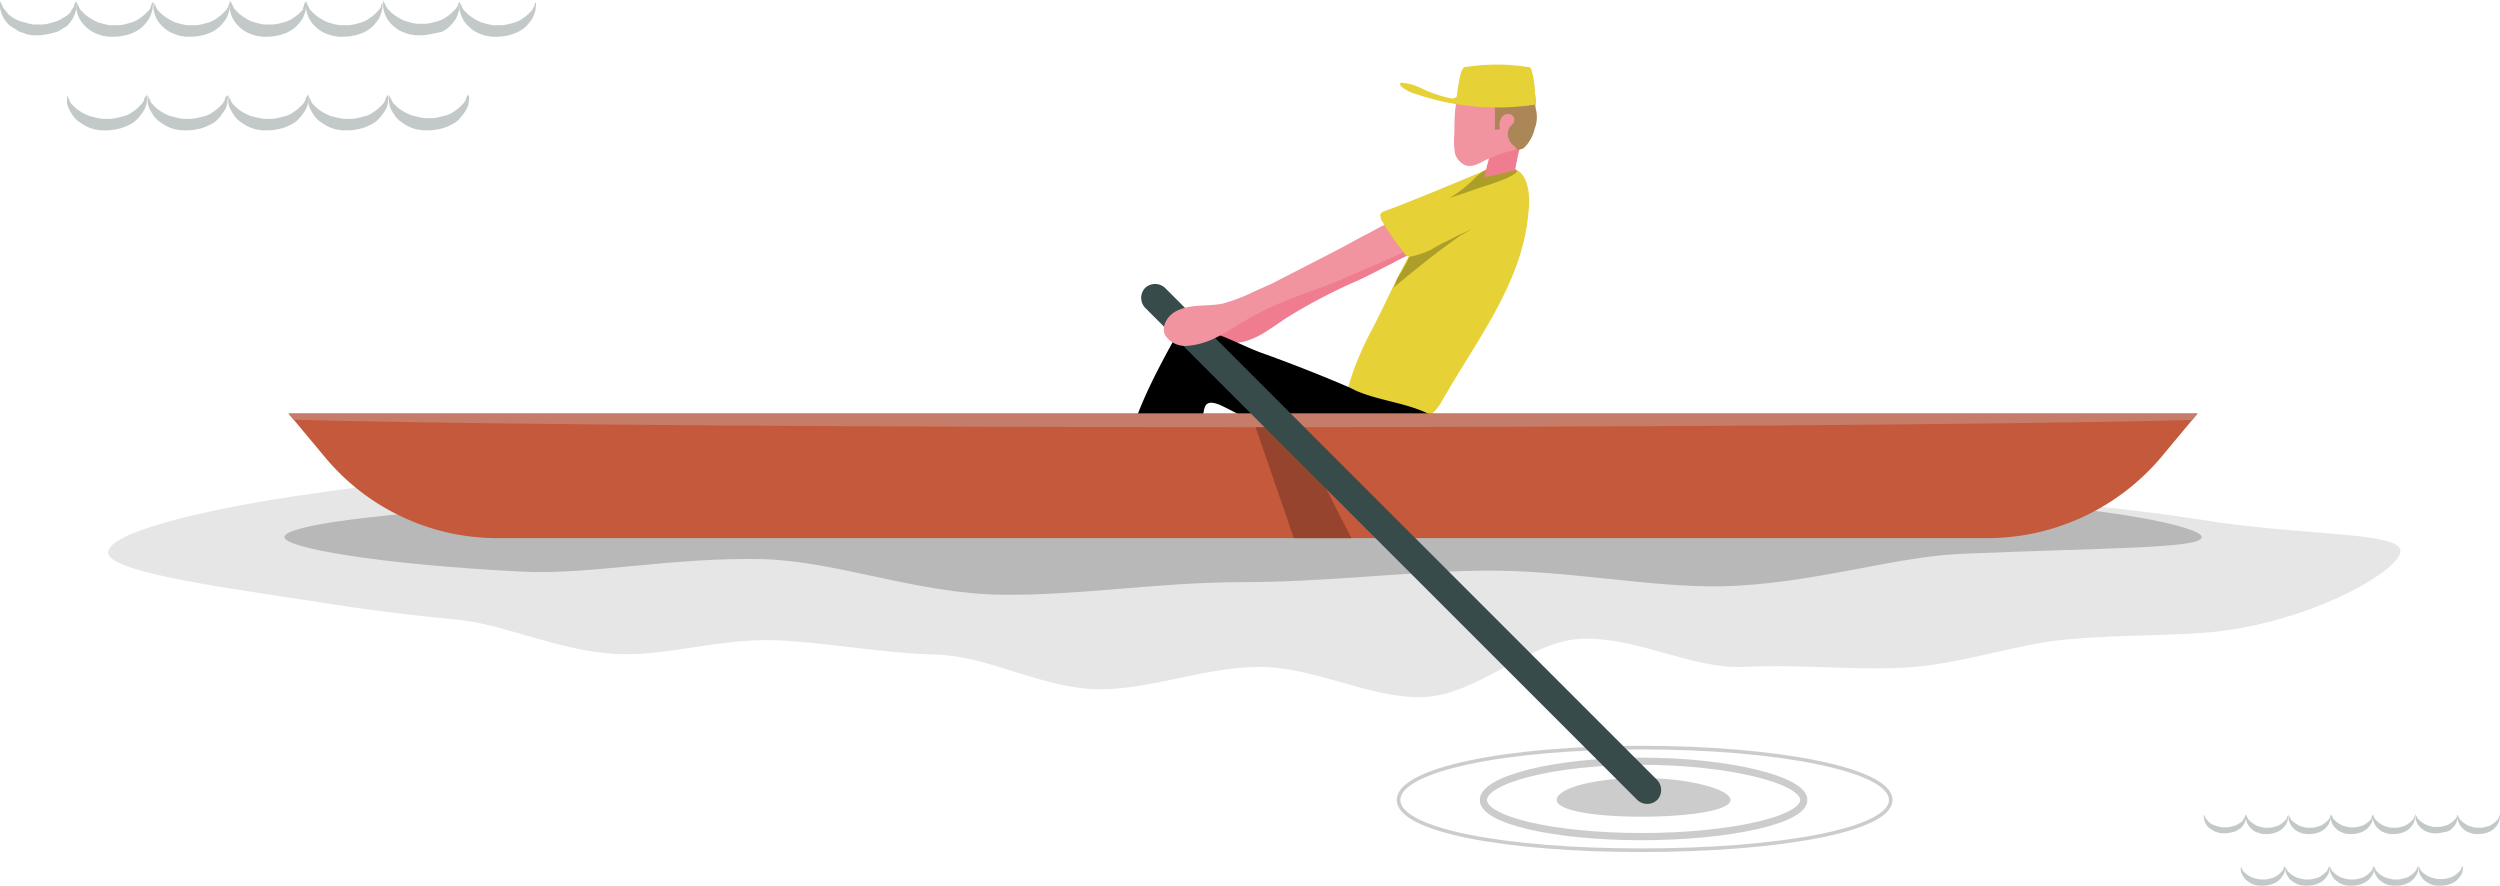 <svg xmlns="http://www.w3.org/2000/svg" xmlns:xlink="http://www.w3.org/1999/xlink" width="347.129" height="123" viewBox="0 0 347.129 123"><defs><style>.a{opacity:0.3;}.b{fill:#364b4a;}.c{opacity:0.1;}.d{opacity:0.2;}.e{fill:#ef7d8f;}.f{fill:#e6d136;}.g{fill:#c5593b;}.h{fill:#96442d;}.i,.j{fill:none;stroke:#000;stroke-miterlimit:10;}.j{stroke-width:0.5px;}.k{clip-path:url(#a);}.l{fill:#c57c68;}.m{fill:#f293a0;}.n{fill:#ad9e29;}.o{fill:#ab8657;}</style><clipPath id="a"><path d="M244.136,50.6H37.38a31.161,31.161,0,0,1-23.991-11.2L8.3,33.3H273.361l-5.089,6.107A31.681,31.681,0,0,1,244.136,50.6Z" transform="translate(-8.3 -33.3)"/></clipPath></defs><g transform="translate(-24 -173)"><g class="a" transform="translate(24 173.1)"><path class="b" d="M10.6,0V.2c0,.1.1.3,0,.5a2.485,2.485,0,0,1-.1.8,6.9,6.9,0,0,1-.4,1,7.006,7.006,0,0,1-.8,1c-.3.2-.7.4-1.1.7a7.366,7.366,0,0,1-1.4.4,7.719,7.719,0,0,1-1.5.2H4.6c-.3,0-.5-.1-.8-.1-.4-.2-.9-.3-1.3-.5-.4-.3-.8-.5-1.2-.8a3.915,3.915,0,0,1-.8-1,4.179,4.179,0,0,1-.4-1A1.7,1.7,0,0,1,0,.7V0A.31.31,0,0,0,.1.2.758.758,0,0,0,.3.6C.3.7.4.8.4.9c.1.1.1.2.2.3l.3.3a1.38,1.38,0,0,0,.3.4A4.454,4.454,0,0,0,3,2.9c.4.1.7.2,1.1.3.2,0,.4.1.6.1h.7a4.869,4.869,0,0,0,1.2-.1c.4-.1.8-.2,1.1-.3a3.128,3.128,0,0,0,1-.5,3.508,3.508,0,0,0,.8-.5l.3-.3c.1-.2.1-.3.2-.4s.1-.2.2-.3a.367.367,0,0,0,.1-.3c.1-.2.1-.3.2-.4A.31.31,0,0,0,10.6,0Z"/><path class="b" d="M21.2,0V.2c0,.1.1.3,0,.5a2.485,2.485,0,0,1-.1.8,6.9,6.9,0,0,1-.4,1,7.006,7.006,0,0,1-.8,1,4.44,4.44,0,0,1-1.1.8,5.782,5.782,0,0,1-1.4.5,7.719,7.719,0,0,1-1.5.2h-.7c-.3,0-.5-.1-.8-.1A7.838,7.838,0,0,1,13,4.4a4.44,4.44,0,0,1-1.1-.8,3.915,3.915,0,0,1-.8-1,4.179,4.179,0,0,1-.4-1,2.485,2.485,0,0,1-.1-.8V.1a.31.31,0,0,0,.1.2.758.758,0,0,0,.2.4c0,.1.1.2.1.3.1.1.1.2.2.3l.3.3.3.3A7.845,7.845,0,0,0,13.6,3c.4.1.7.2,1.1.3.2,0,.4.1.6.1H16a4.869,4.869,0,0,0,1.2-.1c.4-.1.8-.2,1.1-.3a3.128,3.128,0,0,0,1-.5,5.547,5.547,0,0,0,.8-.6l.3-.3.3-.3c.1-.1.1-.2.2-.3,0-.2.1-.3.1-.4.1-.2.1-.3.2-.4Z"/><path class="b" d="M31.9,0V.2c0,.1.1.3,0,.5a2.485,2.485,0,0,1-.1.8,6.9,6.9,0,0,1-.4,1,7.006,7.006,0,0,1-.8,1,4.44,4.44,0,0,1-1.1.8,5.782,5.782,0,0,1-1.4.5,7.719,7.719,0,0,1-1.5.2h-.7c-.3,0-.5-.1-.8-.1a7.838,7.838,0,0,1-1.4-.5,4.44,4.44,0,0,1-1.1-.8,3.915,3.915,0,0,1-.8-1,4.179,4.179,0,0,1-.4-1,2.485,2.485,0,0,1-.1-.8V.1a.31.31,0,0,0,.1.2.758.758,0,0,0,.2.4c0,.1.1.2.1.3.1.1.1.2.2.3l.3.3.3.3A7.845,7.845,0,0,0,24.3,3c.4.1.7.2,1.1.3.2,0,.4.1.6.1h.7a4.869,4.869,0,0,0,1.2-.1c.4-.1.8-.2,1.1-.3a3.128,3.128,0,0,0,1-.5,5.547,5.547,0,0,0,.8-.6l.3-.3.3-.3c.1-.1.1-.2.2-.3a.367.367,0,0,0,.1-.3c.1-.2.1-.3.2-.4C31.8.1,31.9,0,31.9,0Z"/><path class="b" d="M42.5,0V.2c0,.1.1.3,0,.5a2.485,2.485,0,0,1-.1.8,6.894,6.894,0,0,1-.4,1,7.006,7.006,0,0,1-.8,1,4.44,4.44,0,0,1-1.1.8,5.783,5.783,0,0,1-1.4.5,7.719,7.719,0,0,1-1.5.2h-.7c-.3,0-.5-.1-.8-.1a7.838,7.838,0,0,1-1.4-.5,4.44,4.44,0,0,1-1.1-.8,3.915,3.915,0,0,1-.8-1,4.179,4.179,0,0,1-.4-1,2.485,2.485,0,0,1-.1-.8V.3A.774.774,0,0,0,32,0a.31.31,0,0,0,.1.2.758.758,0,0,0,.2.4c0,.1.1.2.1.3.1.1.1.2.2.3l.3.3.3.3A7.845,7.845,0,0,0,35,2.9c.4.1.7.2,1.1.3.2,0,.4.1.6.1h.7a4.869,4.869,0,0,0,1.2-.1c.4-.1.8-.2,1.1-.3a3.128,3.128,0,0,0,1-.5,5.547,5.547,0,0,0,.8-.6l.3-.3.3-.3c-.1-.1,0-.2,0-.3a.367.367,0,0,0,.1-.3c.1-.2.1-.3.2-.4A.31.31,0,0,0,42.5,0Z"/><path class="b" d="M53.1,0V.2c0,.1.1.3,0,.5a2.485,2.485,0,0,1-.1.8,6.894,6.894,0,0,1-.4,1,7.006,7.006,0,0,1-.8,1,4.44,4.44,0,0,1-1.1.8,5.783,5.783,0,0,1-1.4.5,7.719,7.719,0,0,1-1.5.2h-.7c-.3,0-.5-.1-.8-.1a7.838,7.838,0,0,1-1.4-.5,4.44,4.44,0,0,1-1.1-.8,3.915,3.915,0,0,1-.8-1,4.179,4.179,0,0,1-.4-1,2.485,2.485,0,0,1-.1-.8V.1a.31.31,0,0,0,.1.2.758.758,0,0,0,.2.4c0,.1.1.2.1.3.1.1.1.2.2.3l.3.3.3.3A7.845,7.845,0,0,0,45.5,3c.4.1.7.2,1.1.3.2,0,.4.1.6.1h.7a4.869,4.869,0,0,0,1.2-.1c.4-.1.8-.2,1.1-.3a3.128,3.128,0,0,0,1-.5,5.547,5.547,0,0,0,.8-.6l.3-.3.3-.3c.1-.1.1-.2.2-.3a.367.367,0,0,0,.1-.3c.1-.2.1-.3.2-.4Q53.1,0,53.1,0Z"/><path class="b" d="M63.8,0V.2c0,.1.1.3,0,.5a2.485,2.485,0,0,1-.1.8,6.894,6.894,0,0,1-.4,1,7.006,7.006,0,0,1-.8,1,4.44,4.44,0,0,1-1.1.8c-.4.1-.9.2-1.4.3a7.719,7.719,0,0,1-1.5.2h-.7c-.3,0-.5-.1-.8-.1a7.838,7.838,0,0,1-1.4-.5,4.44,4.44,0,0,1-1.1-.8,3.915,3.915,0,0,1-.8-1,4.179,4.179,0,0,1-.4-1,2.485,2.485,0,0,1-.1-.8V-.1a.31.31,0,0,0,.1.2.758.758,0,0,0,.2.4c0,.1.1.2.1.3.1.1.1.2.2.3l.3.3.3.3a7.845,7.845,0,0,0,1.8,1.1c.4.1.7.2,1.1.3.2,0,.4.1.6.1h.7a4.869,4.869,0,0,0,1.2-.1c.4-.1.8-.2,1.1-.3a3.128,3.128,0,0,0,1-.5,5.547,5.547,0,0,0,.8-.6l.3-.3.3-.3c.1-.1.1-.2.2-.3a.367.367,0,0,0,.1-.3c.1-.2.1-.3.2-.4C63.8.1,63.8,0,63.8,0Z"/><path class="b" d="M74.4,0V.2c0,.1.1.3,0,.5a2.485,2.485,0,0,1-.1.8,6.894,6.894,0,0,1-.4,1,7.006,7.006,0,0,1-.8,1,4.44,4.44,0,0,1-1.1.8,5.783,5.783,0,0,1-1.4.5,7.719,7.719,0,0,1-1.5.2h-.7c-.3,0-.5-.1-.8-.1a7.838,7.838,0,0,1-1.4-.5,4.44,4.44,0,0,1-1.1-.8,3.915,3.915,0,0,1-.8-1,4.179,4.179,0,0,1-.4-1,2.485,2.485,0,0,1-.1-.8V.1a.31.31,0,0,0,.1.2.758.758,0,0,0,.2.4c0,.1.1.2.1.3.1.1.1.2.2.3l.3.3.3.3A7.844,7.844,0,0,0,66.8,3c.4.1.7.2,1.1.3.2,0,.4.1.6.1h.7a4.869,4.869,0,0,0,1.2-.1c.4-.1.8-.2,1.1-.3a3.128,3.128,0,0,0,1-.5,5.547,5.547,0,0,0,.8-.6l.3-.3.3-.3c.1-.2.1-.3.2-.4a.367.367,0,0,0,.1-.3c.1-.2.1-.3.2-.4C74.4.1,74.4,0,74.4,0Z"/><path class="b" d="M20.4,13v.2c0,.1.1.3,0,.5a2.485,2.485,0,0,1-.1.8,3.087,3.087,0,0,1-.5,1,7.006,7.006,0,0,1-.8,1,3.6,3.6,0,0,1-1.2.8,5.782,5.782,0,0,1-1.4.5,7.772,7.772,0,0,1-1.6.2h-.7c-.3,0-.5-.1-.8-.1a5.782,5.782,0,0,1-1.4-.5,8.342,8.342,0,0,1-1.2-.8,3.915,3.915,0,0,1-.8-1,4.671,4.671,0,0,1-.5-1,2.485,2.485,0,0,1-.1-.8v-.7a.31.31,0,0,0,.1.2.758.758,0,0,0,.2.4c0,.1.1.2.1.3.1.1.1.2.2.3l.3.3.3.3A6.793,6.793,0,0,0,12.4,16l1.2.3c.2,0,.4.1.6.1h.7a4.869,4.869,0,0,0,1.2-.1l1.2-.3a3.128,3.128,0,0,0,1-.5,5.547,5.547,0,0,0,.8-.6l.3-.3.3-.3c.1-.1.1-.2.2-.3a.367.367,0,0,0,.1-.3c.1-.2.1-.3.2-.4C20.4,13.1,20.4,13,20.4,13Z"/><path class="b" d="M31.6,13v.2c0,.1.1.3,0,.5a2.485,2.485,0,0,1-.1.8,3.087,3.087,0,0,1-.5,1,7.006,7.006,0,0,1-.8,1,3.6,3.6,0,0,1-1.2.8,5.782,5.782,0,0,1-1.4.5A7.772,7.772,0,0,1,26,18h-.7c-.3,0-.5-.1-.8-.1a5.782,5.782,0,0,1-1.4-.5,8.342,8.342,0,0,1-1.2-.8,3.915,3.915,0,0,1-.8-1,4.671,4.671,0,0,1-.5-1,2.485,2.485,0,0,1-.1-.8v-.7a.31.31,0,0,0,.1.2.758.758,0,0,0,.2.4c0,.1.1.2.1.3.1.1.1.2.2.3l.3.3.3.3A6.793,6.793,0,0,0,23.6,16l1.2.3c.2,0,.4.1.6.1h.7a4.869,4.869,0,0,0,1.2-.1l1.2-.3a3.128,3.128,0,0,0,1-.5,5.547,5.547,0,0,0,.8-.6l.3-.3.3-.3c.1-.1.1-.2.2-.3a.367.367,0,0,0,.1-.3c.1-.2.1-.3.2-.4C31.6,13.1,31.6,13,31.6,13Z"/><path class="b" d="M42.8,13v.2c0,.1.1.3,0,.5a2.485,2.485,0,0,1-.1.8,3.087,3.087,0,0,1-.5,1,7.006,7.006,0,0,1-.8,1,3.6,3.6,0,0,1-1.2.8,5.783,5.783,0,0,1-1.4.5,7.772,7.772,0,0,1-1.6.2h-.7c-.3,0-.5-.1-.8-.1a5.783,5.783,0,0,1-1.4-.5,8.342,8.342,0,0,1-1.2-.8,3.915,3.915,0,0,1-.8-1,4.671,4.671,0,0,1-.5-1,2.485,2.485,0,0,1-.1-.8v-.7a.31.31,0,0,0,.1.2.758.758,0,0,0,.2.4c0,.1.1.2.1.3.1.1.1.2.2.3l.3.3.3.3A6.793,6.793,0,0,0,34.8,16l1.2.3c.2,0,.4.1.6.1h.7a4.869,4.869,0,0,0,1.2-.1l1.2-.3a3.128,3.128,0,0,0,1-.5,5.547,5.547,0,0,0,.8-.6l.3-.3.3-.3c.1-.1.1-.2.2-.3a.367.367,0,0,0,.1-.3c.1-.2.1-.3.2-.4A1.238,1.238,0,0,1,42.8,13Z"/><path class="b" d="M53.9,13v.2c0,.1.1.3,0,.5a2.485,2.485,0,0,1-.1.8,3.087,3.087,0,0,1-.5,1,7.006,7.006,0,0,1-.8,1,3.6,3.6,0,0,1-1.2.8,5.783,5.783,0,0,1-1.4.5,7.772,7.772,0,0,1-1.6.2h-.7c-.3,0-.5-.1-.8-.1a5.783,5.783,0,0,1-1.4-.5,8.342,8.342,0,0,1-1.2-.8,3.915,3.915,0,0,1-.8-1,4.671,4.671,0,0,1-.5-1,2.485,2.485,0,0,1-.1-.8v-.7a.31.31,0,0,0,.1.2.758.758,0,0,0,.2.4c0,.1.1.2.1.3.1.1.1.2.2.3l.3.3.3.3A6.793,6.793,0,0,0,45.9,16l1.2.3c.2,0,.4.1.6.1h.7a4.869,4.869,0,0,0,1.2-.1l1.2-.3a3.128,3.128,0,0,0,1-.5,5.547,5.547,0,0,0,.8-.6l.3-.3.3-.3c.1-.1.1-.2.2-.3a.367.367,0,0,0,.1-.3c.1-.2.1-.3.2-.4C53.9,13.1,53.9,13,53.9,13Z"/><path class="b" d="M65.1,13v.2c0,.1.1.3,0,.5a2.485,2.485,0,0,1-.1.8,3.087,3.087,0,0,1-.5,1,7.006,7.006,0,0,1-.8,1,3.6,3.6,0,0,1-1.2.8,5.783,5.783,0,0,1-1.4.5,7.772,7.772,0,0,1-1.6.2h-.7c-.3,0-.5-.1-.8-.1a5.783,5.783,0,0,1-1.4-.5,8.342,8.342,0,0,1-1.2-.8,3.915,3.915,0,0,1-.8-1,4.671,4.671,0,0,1-.5-1,3.445,3.445,0,0,1-.1-.9V13a.31.31,0,0,0,.1.2.758.758,0,0,0,.2.4c0,.1.1.2.1.3.1.1.1.2.2.3l.3.3.3.3a6.793,6.793,0,0,0,1.9,1.1l1.2.3c.2,0,.4.1.6.1h.7a4.869,4.869,0,0,0,1.2-.1l1.2-.3a3.128,3.128,0,0,0,1-.5,5.547,5.547,0,0,0,.8-.6l.3-.3.3-.3c.1-.1.1-.2.2-.3a.367.367,0,0,0,.1-.3c.1-.2.1-.3.2-.4C65.1,13.1,65.1,13,65.1,13Z"/></g><g class="a" transform="translate(330 286.1)"><g transform="translate(0 -0.1)"><g transform="translate(0 0.055)"><g transform="translate(0 0)"><path class="b" d="M5.856,0V.11c0,.055.055.166,0,.276A1.373,1.373,0,0,1,5.8.829a3.809,3.809,0,0,1-.221.552,3.871,3.871,0,0,1-.442.552c-.166.11-.387.221-.608.387a4.07,4.07,0,0,1-.773.221,4.265,4.265,0,0,1-.829.11H2.541c-.166,0-.276-.055-.442-.055-.221-.11-.5-.166-.718-.276C1.16,2.155.939,2.044.718,1.878a2.163,2.163,0,0,1-.442-.552A2.309,2.309,0,0,1,.055.773.94.94,0,0,1,0,.387V0A.171.171,0,0,0,.055.11a.419.419,0,0,0,.11.221c0,.055.055.11.055.166.055.055.055.11.11.166L.5.829a.763.763,0,0,0,.166.221,2.461,2.461,0,0,0,.994.552c.221.055.387.11.608.166.11,0,.221.055.331.055h.387a2.69,2.69,0,0,0,.663-.055c.221-.055.442-.11.608-.166a1.728,1.728,0,0,0,.552-.276,1.938,1.938,0,0,0,.442-.276L5.414.884c.055-.11.055-.166.11-.221S5.58.552,5.635.5A.2.2,0,0,0,5.691.331c.055-.11.055-.166.11-.221A.171.171,0,0,0,5.856,0Z" transform="translate(0 0)"/></g></g><g transform="translate(5.856 0.055)"><path class="b" d="M16.456,0V.11c0,.055.055.166,0,.276A1.373,1.373,0,0,1,16.4.829a3.809,3.809,0,0,1-.221.552,3.871,3.871,0,0,1-.442.552,2.453,2.453,0,0,1-.608.442,3.2,3.2,0,0,1-.773.276,4.265,4.265,0,0,1-.829.11h-.387c-.166,0-.276-.055-.442-.055a4.33,4.33,0,0,1-.773-.276,2.453,2.453,0,0,1-.608-.442,2.163,2.163,0,0,1-.442-.552,2.309,2.309,0,0,1-.221-.552A1.373,1.373,0,0,1,10.6.442V.055a.171.171,0,0,0,.055.11.419.419,0,0,0,.11.221c0,.055.055.11.055.166.055.055.055.11.11.166L11.1.884l.166.166a4.334,4.334,0,0,0,.994.608c.221.055.387.11.608.166.11,0,.221.055.331.055h.387a2.69,2.69,0,0,0,.663-.055c.221-.055.442-.11.608-.166a1.728,1.728,0,0,0,.552-.276,3.065,3.065,0,0,0,.442-.331l.166-.166L16.18.718c.055-.055.055-.11.11-.166,0-.11.055-.166.055-.221.055-.11.055-.166.11-.221Z" transform="translate(-10.6)"/></g><g transform="translate(11.768 0.055)"><path class="b" d="M27.156,0V.11c0,.055.055.166,0,.276A1.373,1.373,0,0,1,27.1.829a3.809,3.809,0,0,1-.221.552,3.871,3.871,0,0,1-.442.552,2.453,2.453,0,0,1-.608.442,3.2,3.2,0,0,1-.773.276,4.265,4.265,0,0,1-.829.11h-.387c-.166,0-.276-.055-.442-.055a4.33,4.33,0,0,1-.773-.276,2.453,2.453,0,0,1-.608-.442,2.163,2.163,0,0,1-.442-.552,2.309,2.309,0,0,1-.221-.552A1.373,1.373,0,0,1,21.3.442V.055a.171.171,0,0,0,.055.11.419.419,0,0,0,.11.221c0,.055.055.11.055.166.055.055.055.11.11.166L21.8.884l.166.166a4.334,4.334,0,0,0,.994.608c.221.055.387.11.608.166.11,0,.221.055.331.055h.387a2.69,2.69,0,0,0,.663-.055c.221-.055.442-.11.608-.166a1.728,1.728,0,0,0,.552-.276,3.065,3.065,0,0,0,.442-.331l.166-.166L26.88.718c.055-.055.055-.11.11-.166a.2.2,0,0,0,.055-.166c.055-.11.055-.166.11-.221C27.1.055,27.156,0,27.156,0Z" transform="translate(-21.3)"/></g><g transform="translate(17.624 0.055)"><path class="b" d="M37.756,0V.11c0,.055.055.166,0,.276A1.373,1.373,0,0,1,37.7.829a3.809,3.809,0,0,1-.221.552,3.871,3.871,0,0,1-.442.552,2.453,2.453,0,0,1-.608.442,3.2,3.2,0,0,1-.773.276,4.265,4.265,0,0,1-.829.11h-.387c-.166,0-.276-.055-.442-.055a4.33,4.33,0,0,1-.773-.276,2.453,2.453,0,0,1-.608-.442,2.163,2.163,0,0,1-.442-.552,2.309,2.309,0,0,1-.221-.552A1.373,1.373,0,0,1,31.9.442V.166A.428.428,0,0,0,31.955,0a.171.171,0,0,0,.055.11.419.419,0,0,0,.11.221c0,.055.055.11.055.166.055.055.055.11.11.166l.166.166.166.166a4.334,4.334,0,0,0,.994.608c.221.055.387.11.608.166.11,0,.221.055.331.055h.387a2.69,2.69,0,0,0,.663-.055c.221-.055.442-.11.608-.166a1.728,1.728,0,0,0,.552-.276A3.065,3.065,0,0,0,37.2.994L37.37.829l.166-.166c-.055-.055,0-.11,0-.166a.2.2,0,0,0,.055-.166c.055-.11.055-.166.11-.221A.171.171,0,0,0,37.756,0Z" transform="translate(-31.9)"/></g><g transform="translate(23.48 0.055)"><path class="b" d="M48.356,0V.11c0,.055.055.166,0,.276A1.373,1.373,0,0,1,48.3.829a3.809,3.809,0,0,1-.221.552,3.87,3.87,0,0,1-.442.552,2.453,2.453,0,0,1-.608.442,3.2,3.2,0,0,1-.773.276,4.265,4.265,0,0,1-.829.11h-.387c-.166,0-.276-.055-.442-.055a4.33,4.33,0,0,1-.773-.276,2.453,2.453,0,0,1-.608-.442,2.163,2.163,0,0,1-.442-.552,2.309,2.309,0,0,1-.221-.552A1.373,1.373,0,0,1,42.5.442V.055a.171.171,0,0,0,.055.11.419.419,0,0,0,.11.221c0,.055.055.11.055.166.055.055.055.11.11.166L43,.884l.166.166a4.334,4.334,0,0,0,.994.608c.221.055.387.11.608.166.11,0,.221.055.331.055h.387a2.69,2.69,0,0,0,.663-.055c.221-.055.442-.11.608-.166a1.728,1.728,0,0,0,.552-.276,3.065,3.065,0,0,0,.442-.331l.166-.166L48.08.718c.055-.055.055-.11.11-.166a.2.2,0,0,0,.055-.166c.055-.11.055-.166.11-.221Q48.356,0,48.356,0Z" transform="translate(-42.5)"/></g><g transform="translate(29.392)"><path class="b" d="M59.056-.045v.11c0,.055.055.166,0,.276A1.373,1.373,0,0,1,59,.784a3.809,3.809,0,0,1-.221.552,3.871,3.871,0,0,1-.442.552,2.453,2.453,0,0,1-.608.442c-.221.055-.5.11-.773.166a4.265,4.265,0,0,1-.829.11h-.387c-.166,0-.276-.055-.442-.055a4.33,4.33,0,0,1-.773-.276,2.453,2.453,0,0,1-.608-.442,2.163,2.163,0,0,1-.442-.552,2.309,2.309,0,0,1-.221-.552A1.373,1.373,0,0,1,53.2.287V-.1a.171.171,0,0,0,.055.11.419.419,0,0,0,.11.221c0,.055.055.11.055.166.055.055.055.11.11.166L53.7.729l.166.166a4.334,4.334,0,0,0,.994.608c.221.055.387.11.608.166.11,0,.221.055.331.055h.387a2.69,2.69,0,0,0,.663-.055c.221-.055.442-.11.608-.166a1.728,1.728,0,0,0,.552-.276,3.065,3.065,0,0,0,.442-.331l.166-.166L58.78.563c.055-.055.055-.11.11-.166a.2.2,0,0,0,.055-.166C59,.121,59,.066,59.056.01,59.056.01,59.056-.045,59.056-.045Z" transform="translate(-53.2 0.1)"/></g><g transform="translate(35.248 0.055)"><path class="b" d="M69.656,0V.11c0,.055.055.166,0,.276A1.373,1.373,0,0,1,69.6.829a3.809,3.809,0,0,1-.221.552,3.87,3.87,0,0,1-.442.552,2.453,2.453,0,0,1-.608.442,3.2,3.2,0,0,1-.773.276,4.265,4.265,0,0,1-.829.11h-.387c-.166,0-.276-.055-.442-.055a4.33,4.33,0,0,1-.773-.276,2.453,2.453,0,0,1-.608-.442,2.163,2.163,0,0,1-.442-.552,2.309,2.309,0,0,1-.221-.552A1.373,1.373,0,0,1,63.8.442V.055a.171.171,0,0,0,.055.11.419.419,0,0,0,.11.221c0,.055.055.11.055.166.055.055.055.11.111.166L64.3.884l.166.166a4.334,4.334,0,0,0,.994.608c.221.055.387.11.608.166.11,0,.221.055.331.055h.387a2.69,2.69,0,0,0,.663-.055c.221-.055.442-.11.608-.166a1.728,1.728,0,0,0,.552-.276,3.064,3.064,0,0,0,.442-.331l.166-.166L69.38.718c.055-.11.055-.166.111-.221a.2.2,0,0,0,.055-.166c.055-.11.055-.166.11-.221Z" transform="translate(-63.8)"/></g></g><g transform="translate(5.138 7.137)"><path class="b" d="M15.433,13v.11c0,.055.055.166,0,.276a1.373,1.373,0,0,1-.055.442,1.705,1.705,0,0,1-.276.552,3.871,3.871,0,0,1-.442.552,1.987,1.987,0,0,1-.663.442,3.2,3.2,0,0,1-.773.276,4.294,4.294,0,0,1-.884.11h-.387c-.166,0-.276-.055-.442-.055a3.2,3.2,0,0,1-.773-.276,4.609,4.609,0,0,1-.663-.442,2.163,2.163,0,0,1-.442-.552,2.581,2.581,0,0,1-.276-.552,1.373,1.373,0,0,1-.055-.442v-.387a.171.171,0,0,0,.055.11.419.419,0,0,0,.11.221c0,.055.055.11.055.166.055.055.055.11.11.166l.166.166.166.166a3.753,3.753,0,0,0,1.05.608l.663.166c.11,0,.221.055.331.055h.387a2.69,2.69,0,0,0,.663-.055l.663-.166a1.728,1.728,0,0,0,.552-.276,3.064,3.064,0,0,0,.442-.331l.166-.166.166-.166c.055-.055.055-.11.11-.166a.2.2,0,0,0,.055-.166c.055-.11.055-.166.11-.221C15.433,13.055,15.433,13,15.433,13Z" transform="translate(-9.3 -13)"/><g transform="translate(6.188)"><path class="b" d="M26.633,13v.11c0,.055.055.166,0,.276a1.373,1.373,0,0,1-.055.442,1.705,1.705,0,0,1-.276.552,3.871,3.871,0,0,1-.442.552,1.987,1.987,0,0,1-.663.442,3.2,3.2,0,0,1-.773.276,4.294,4.294,0,0,1-.884.11h-.387c-.166,0-.276-.055-.442-.055a3.2,3.2,0,0,1-.773-.276,4.609,4.609,0,0,1-.663-.442,2.163,2.163,0,0,1-.442-.552,2.581,2.581,0,0,1-.276-.552,1.373,1.373,0,0,1-.055-.442v-.387a.171.171,0,0,0,.055.11.419.419,0,0,0,.11.221c0,.055.055.11.055.166.055.055.055.11.11.166l.166.166.166.166a3.753,3.753,0,0,0,1.05.608l.663.166c.11,0,.221.055.331.055h.387a2.69,2.69,0,0,0,.663-.055l.663-.166a1.728,1.728,0,0,0,.552-.276,3.064,3.064,0,0,0,.442-.331l.166-.166.166-.166c.055-.055.055-.11.111-.166a.2.2,0,0,0,.055-.166c.055-.11.055-.166.11-.221C26.633,13.055,26.633,13,26.633,13Z" transform="translate(-20.5 -13)"/></g><g transform="translate(12.376)"><path class="b" d="M37.833,13v.11c0,.055.055.166,0,.276a1.373,1.373,0,0,1-.055.442,1.705,1.705,0,0,1-.276.552,3.871,3.871,0,0,1-.442.552,1.987,1.987,0,0,1-.663.442,3.2,3.2,0,0,1-.773.276,4.294,4.294,0,0,1-.884.11h-.387c-.166,0-.276-.055-.442-.055a3.2,3.2,0,0,1-.773-.276,4.609,4.609,0,0,1-.663-.442,2.163,2.163,0,0,1-.442-.552,2.581,2.581,0,0,1-.276-.552,1.373,1.373,0,0,1-.055-.442v-.387a.171.171,0,0,0,.055.11.419.419,0,0,0,.11.221c0,.055.055.11.055.166.055.055.055.11.11.166l.166.166.166.166a3.753,3.753,0,0,0,1.05.608l.663.166c.11,0,.221.055.331.055h.387a2.69,2.69,0,0,0,.663-.055l.663-.166a1.728,1.728,0,0,0,.552-.276,3.064,3.064,0,0,0,.442-.331l.166-.166.166-.166c.055-.055.055-.11.11-.166a.2.2,0,0,0,.055-.166c.055-.11.055-.166.11-.221A.684.684,0,0,1,37.833,13Z" transform="translate(-31.7 -13)"/></g><g transform="translate(18.508)"><path class="b" d="M48.933,13v.11c0,.055.055.166,0,.276a1.373,1.373,0,0,1-.055.442,1.705,1.705,0,0,1-.276.552,3.871,3.871,0,0,1-.442.552,1.987,1.987,0,0,1-.663.442,3.2,3.2,0,0,1-.773.276,4.294,4.294,0,0,1-.884.11h-.387c-.166,0-.276-.055-.442-.055a3.2,3.2,0,0,1-.773-.276,4.609,4.609,0,0,1-.663-.442,2.163,2.163,0,0,1-.442-.552,2.581,2.581,0,0,1-.276-.552,1.373,1.373,0,0,1-.055-.442v-.387a.171.171,0,0,0,.055.11.419.419,0,0,0,.11.221c0,.055.055.11.055.166.055.055.055.11.11.166l.166.166.166.166a3.753,3.753,0,0,0,1.05.608l.663.166c.11,0,.221.055.331.055h.387a2.69,2.69,0,0,0,.663-.055l.663-.166a1.728,1.728,0,0,0,.552-.276,3.064,3.064,0,0,0,.442-.331l.166-.166.166-.166c.055-.055.055-.11.11-.166a.2.2,0,0,0,.055-.166c.055-.11.055-.166.11-.221C48.933,13.055,48.933,13,48.933,13Z" transform="translate(-42.8 -13)"/></g><g transform="translate(24.696)"><path class="b" d="M60.133,13v.11c0,.055.055.166,0,.276a1.373,1.373,0,0,1-.055.442,1.705,1.705,0,0,1-.276.552,3.871,3.871,0,0,1-.442.552,1.987,1.987,0,0,1-.663.442,3.2,3.2,0,0,1-.773.276,4.294,4.294,0,0,1-.884.11h-.387c-.166,0-.276-.055-.442-.055a3.2,3.2,0,0,1-.773-.276,4.609,4.609,0,0,1-.663-.442,2.163,2.163,0,0,1-.442-.552,2.581,2.581,0,0,1-.276-.552,1.9,1.9,0,0,1-.055-.5V13a.171.171,0,0,0,.055.11.419.419,0,0,0,.11.221c0,.055.055.11.055.166.055.055.055.11.11.166l.166.166.166.166a3.753,3.753,0,0,0,1.05.608l.663.166c.11,0,.221.055.331.055h.387a2.69,2.69,0,0,0,.663-.055l.663-.166a1.728,1.728,0,0,0,.552-.276,3.065,3.065,0,0,0,.442-.331l.166-.166.166-.166c.055-.055.055-.11.11-.166a.2.2,0,0,0,.055-.166c.055-.11.055-.166.11-.221C60.133,13.055,60.133,13,60.133,13Z" transform="translate(-54 -13)"/></g></g></g><g transform="translate(-74 -1792)"><path class="c" d="M318.2,18.6c0,2.5-10.659,9-23.94,11-6.2.9-13.98.5-22.542,1.3-6.815.6-14.242,3.4-22.28,3.9-6.99.4-14.591-.5-22.455-.1-7.165.3-14.766-4.2-22.455-3.9-7.252.2-14.591,8-22.28,8.1-7.339.1-14.853-4.2-22.455-4.2s-15.116,3.2-22.455,3.1c-7.689-.1-15.116-4.6-22.367-4.8-7.689-.2-15.2-1.7-22.28-2-7.864-.3-15.465,2.3-22.455,1.9-8.038-.5-15.378-4.2-22.193-4.8-8.563-.8-15.29-1.8-21.494-2.8C13.181,23.3-.1,21.3-.1,18.8-.013,16.1,12.482,13,25.762,11c6.291-.9,13.8-2,22.28-2.8,6.815-.6,14.329-.3,22.367-.8C77.4,7,85,8.5,92.777,8.1c7.165-.3,14.679,1.5,22.367,1.3,7.252-.2,14.679,1.6,22.367,1.5,7.339-.1,14.679-8.6,22.28-8.6s15.028,7.9,22.28,8c7.689.1,15.2-5.069,22.455-4.869,7.689.2,15.115,1.669,22.28,1.969,7.864.3,15.29,1,22.28,1.5,8.038.5,16.831,2.6,23.646,3.2,8.563.8,14.361,1.6,20.652,2.6C306.753,16.5,318.2,16.1,318.2,18.6Z" transform="translate(113.1 2022.903)"/><g transform="translate(126.501 1973.995)"><g class="d" transform="translate(10.987 59.909)"><path d="M274.124,46.873c0-1.454-12.94-4.217-33.3-5.234-9.451-.436-20.792.727-33.3.436-10.323-.291-21.519-.727-33.3-.872-10.614-.145-21.81,2.036-33.3,2.036s-22.682-2.036-33.3-1.89c-11.777.145-22.973,1.454-33.3,1.745-12.5.291-23.845-1.018-33.3-.582C20.7,43.529,7.9,45.273,7.9,46.873c0,1.454,12.8,3.78,33.151,4.8,9.451.436,20.792-2.036,33.3-1.745,10.323.291,21.374,4.8,33.151,4.944,10.614.145,21.81-1.745,33.3-1.745s22.682-1.454,33.3-1.6c11.777-.145,22.973,2.326,33.3,2.181,12.5-.291,23.7-4.071,33.151-4.507C261.039,48.327,274.124,48.472,274.124,46.873Z" transform="translate(-7.9 -41.195)"/></g><g class="d" transform="translate(187.646 99.028)"><path d="M153.536,71.153c0-1.454-5.671-3.053-12.359-3.053S129.4,69.554,129.4,71.153c0,1.454,5.089,2.326,11.777,2.326S153.536,72.607,153.536,71.153Z" transform="translate(-129.4 -68.1)"/></g><path class="e" d="M107.633,24.5a17.843,17.843,0,0,1-3.78,1.745c-1.89.582-3.926.291-5.525,1.309A2.41,2.41,0,0,0,97.165,30.6a2.991,2.991,0,0,0,3.053,1.163c2.472-.436,4.507-2.181,6.543-3.49a77.344,77.344,0,0,1,9.742-5.089c1.6-.727,3.2-1.6,4.944-2.472,1.018-.582,2.036-1.018,3.2-1.6,1.018-.582,1.6-.872,1.745-2.181a4.025,4.025,0,0,0-.145-1.309,1.79,1.79,0,0,0-1.454-.727,6.405,6.405,0,0,0-3.635,1.6c-1.309.727-2.472,1.454-3.78,2.326-2.472,1.6-5.089,3.053-7.561,4.653A10.023,10.023,0,0,0,107.633,24.5Z" transform="translate(43.518 6.776)"/><path class="f" d="M123.649,40.3c-.291.582-.727,1.163-1.018,1.745a7.071,7.071,0,0,1-1.6,2.036c-1.745,1.163-4.217.145-5.816-.582-.436-.291-5.816-2.617-5.816-2.617a30,30,0,0,1,1.745-5.089,34.939,34.939,0,0,1,1.6-3.344c3.344-6.4,6.4-14.54,12.068-19.338,1.89-1.6,4.944-3.49,7.415-3.2s2.617,4.217,2.326,6.107C133.827,25.031,128.156,32.737,123.649,40.3Z" transform="translate(49.166 4.496)"/><path d="M119.406,33.39q-6.107-2.617-12.213-4.8c-3.2-1.163-7.27-3.635-10.614-3.49-.582,0-.872.582-1.163,1.018-3.2,5.816-6.4,11.777-7.415,18.32a37.692,37.692,0,0,0,6.979.582A1.227,1.227,0,0,0,96,44.731,1.452,1.452,0,0,0,96.578,44a33.474,33.474,0,0,0,2.617-7.27,2.066,2.066,0,0,1,.291-.872c.436-.582,1.309-.291,2.036,0,4.217,2.036,8.288,4.653,12.94,5.816,3.926.872,9.451,2.908,13.377,2.036A2.922,2.922,0,0,0,129,43.131a6.325,6.325,0,0,0,.872-1.018,14.433,14.433,0,0,0,1.745-4.362c-3.344-2.181-7.706-2.326-11.341-3.926Z" transform="translate(39.451 11.404)"/><path class="g" d="M244.136,50.6H37.38a31.161,31.161,0,0,1-23.991-11.2L8.3,33.3H273.361l-5.089,6.107A31.681,31.681,0,0,1,244.136,50.6Z" transform="translate(3.269 15.129)"/><path class="h" d="M100.2,33.3l5.961,17.3h8l-8.869-17.3Z" transform="translate(44.99 15.129)"/><g class="d" transform="translate(177.468 96.701)"><path class="i" d="M166.892,71.88c0-2.763-10.323-5.38-22.537-5.38C132,66.5,122.4,69.117,122.4,71.88s9.6,5.089,21.955,5.089S166.892,74.642,166.892,71.88Z" transform="translate(-122.4 -66.5)"/></g><g class="d" transform="translate(165.691 94.811)"><path class="j" d="M182.637,72.47c0-4.217-15.7-7.27-34.6-7.27S114.3,68.253,114.3,72.47s14.831,6.979,33.732,6.979S182.637,76.686,182.637,72.47Z" transform="translate(-114.3 -65.2)"/></g><g transform="translate(11.569 48.429)"><g class="k" transform="translate(0)"><ellipse class="l" cx="145.253" cy="1.745" rx="145.253" ry="1.745" transform="translate(-12.068 -1.599)"/></g></g><path class="b" d="M161.37,92.57h0a2.022,2.022,0,0,1-2.763,0L90.27,24.233a2.022,2.022,0,0,1,0-2.763h0a2.022,2.022,0,0,1,2.763,0L161.37,89.807A2.02,2.02,0,0,1,161.37,92.57Z" transform="translate(40.234 9.511)"/><path class="m" d="M104.557,24.6a24.118,24.118,0,0,1-4.507,1.745c-2.181.436-4.362,0-6.4,1.018-1.163.582-2.181,2.036-1.6,3.344a3.367,3.367,0,0,0,3.49,1.454c2.908-.291,5.234-2.036,7.706-3.49,3.635-2.181,7.561-3.49,11.486-4.944,1.89-.727,3.78-1.6,5.816-2.472,1.309-.582,2.472-1.018,3.635-1.6,1.309-.582,1.89-.872,2.181-2.326a1.72,1.72,0,0,0-.145-1.454,1.67,1.67,0,0,0-1.6-.872c-1.6-.145-2.908.872-4.362,1.6s-2.908,1.6-4.362,2.326c-3.053,1.6-5.961,3.053-9.015,4.653C106.156,23.874,105.284,24.31,104.557,24.6Z" transform="translate(41.214 6.817)"/><path class="n" d="M125.723,14.8c.145.727-2.036,1.89-2.617,2.181-1.018.727-2.181,1.6-3.2,2.326-2.036,1.6-4.071,3.2-6.107,4.944a7.09,7.09,0,0,0,.436-1.018,3.644,3.644,0,0,1,.582-1.018c.291-.582.727-1.163,1.018-1.89a.508.508,0,0,1,.145-.291c.145-.145.145-.145.291-.145a11.573,11.573,0,0,0,2.908-1.018,15.891,15.891,0,0,1,2.181-1.163c1.309-.727,3.053-1.454,4.071-2.617Z" transform="translate(51.164 6.73)"/><path class="f" d="M114.22,15.521a10.019,10.019,0,0,0-1.163.436c-.145,0-.291.145-.436.291s0,.436,0,.727a33.061,33.061,0,0,0,3.2,4.653.966.966,0,0,0,.727.582c.145,0,.436-.145.582-.145,3.49-1.89,7.561-3.053,10.759-5.089a8.029,8.029,0,0,0,3.053-3.2c1.163-2.617-.582-4.944-3.2-3.78C123.234,11.886,118.727,13.776,114.22,15.521Z" transform="translate(50.599 4.41)"/><path class="n" d="M124.871,12.172c-1.89.582-3.78,1.309-5.671,1.89a17.748,17.748,0,0,0,3.635-2.908c.291-.291.582-.436.872-.727a5.209,5.209,0,0,1,1.6-.582,4.5,4.5,0,0,1,2.763.145c1.163.436-.436,1.018-.872,1.309C126.47,11.59,125.743,11.881,124.871,12.172Z" transform="translate(53.615 4.415)"/><path class="e" d="M127.007,10.525c-.145.436-.145.872-.291,1.309-1.454.291-2.763.727-4.217.872a35.687,35.687,0,0,1,1.163-4.217,2.36,2.36,0,0,1,.727-1.309,3.392,3.392,0,0,1,2.617-.872c.872.145.727,1.163.582,1.89A13.613,13.613,0,0,0,127.007,10.525Z" transform="translate(55.114 2.863)"/><path class="m" d="M119.6,9.856a11,11,0,0,0,.145,2.181,2.643,2.643,0,0,0,1.454,1.6c1.018.291,1.89-.291,2.763-.727a19,19,0,0,1,3.053-1.163,5.08,5.08,0,0,0,1.89-.727c1.018-.727,1.309-2.036,1.6-3.2a12.11,12.11,0,0,0,.436-3.2,4.323,4.323,0,0,0-1.163-2.908,5.072,5.072,0,0,0-4.362-.872c-1.6.145-4.071.872-4.944,2.472C119.455,5.058,119.745,8.111,119.6,9.856Z" transform="translate(53.797 0.333)"/><path class="o" d="M123.636,6.135V7.88a1.311,1.311,0,0,0,.727-.145,1.72,1.72,0,0,1,.145-1.454,1.069,1.069,0,0,1,1.163-.582.825.825,0,0,1,.582,1.163c-.145.291-.436.436-.582.727a1.72,1.72,0,0,0-.145,1.454,2.261,2.261,0,0,0,.872,1.163c.145.145.291.436.582.436.145,0,.436-.145.582-.145a5.355,5.355,0,0,0,1.6-2.763,4.442,4.442,0,0,0-.436-4.071,4.253,4.253,0,0,0-1.745-1.018,6.52,6.52,0,0,0-1.6-.145c-.582.145-2.036.872-2.181,1.454,0,.291.436.727.436,1.018Z" transform="translate(55.431 1.146)"/><path class="f" d="M114.664,3.065A5.371,5.371,0,0,0,116.7,4.083a34.941,34.941,0,0,0,16.43,1.454,13.467,13.467,0,0,0-.436-4.8.508.508,0,0,0-.145-.291A.534.534,0,0,0,132.112.3a27.332,27.332,0,0,0-8.433,0c-.145,0-.436,0-.436.145-.145.145-.145.291-.291.436a22.573,22.573,0,0,0-.582,3.053.874.874,0,0,1-.145.582,1.09,1.09,0,0,1-.727.145,17.794,17.794,0,0,1-3.926-1.309,7.4,7.4,0,0,0-3.053-.872C114.373,2.774,114.519,2.919,114.664,3.065Z" transform="translate(51.463 0)"/></g></g></g></svg>